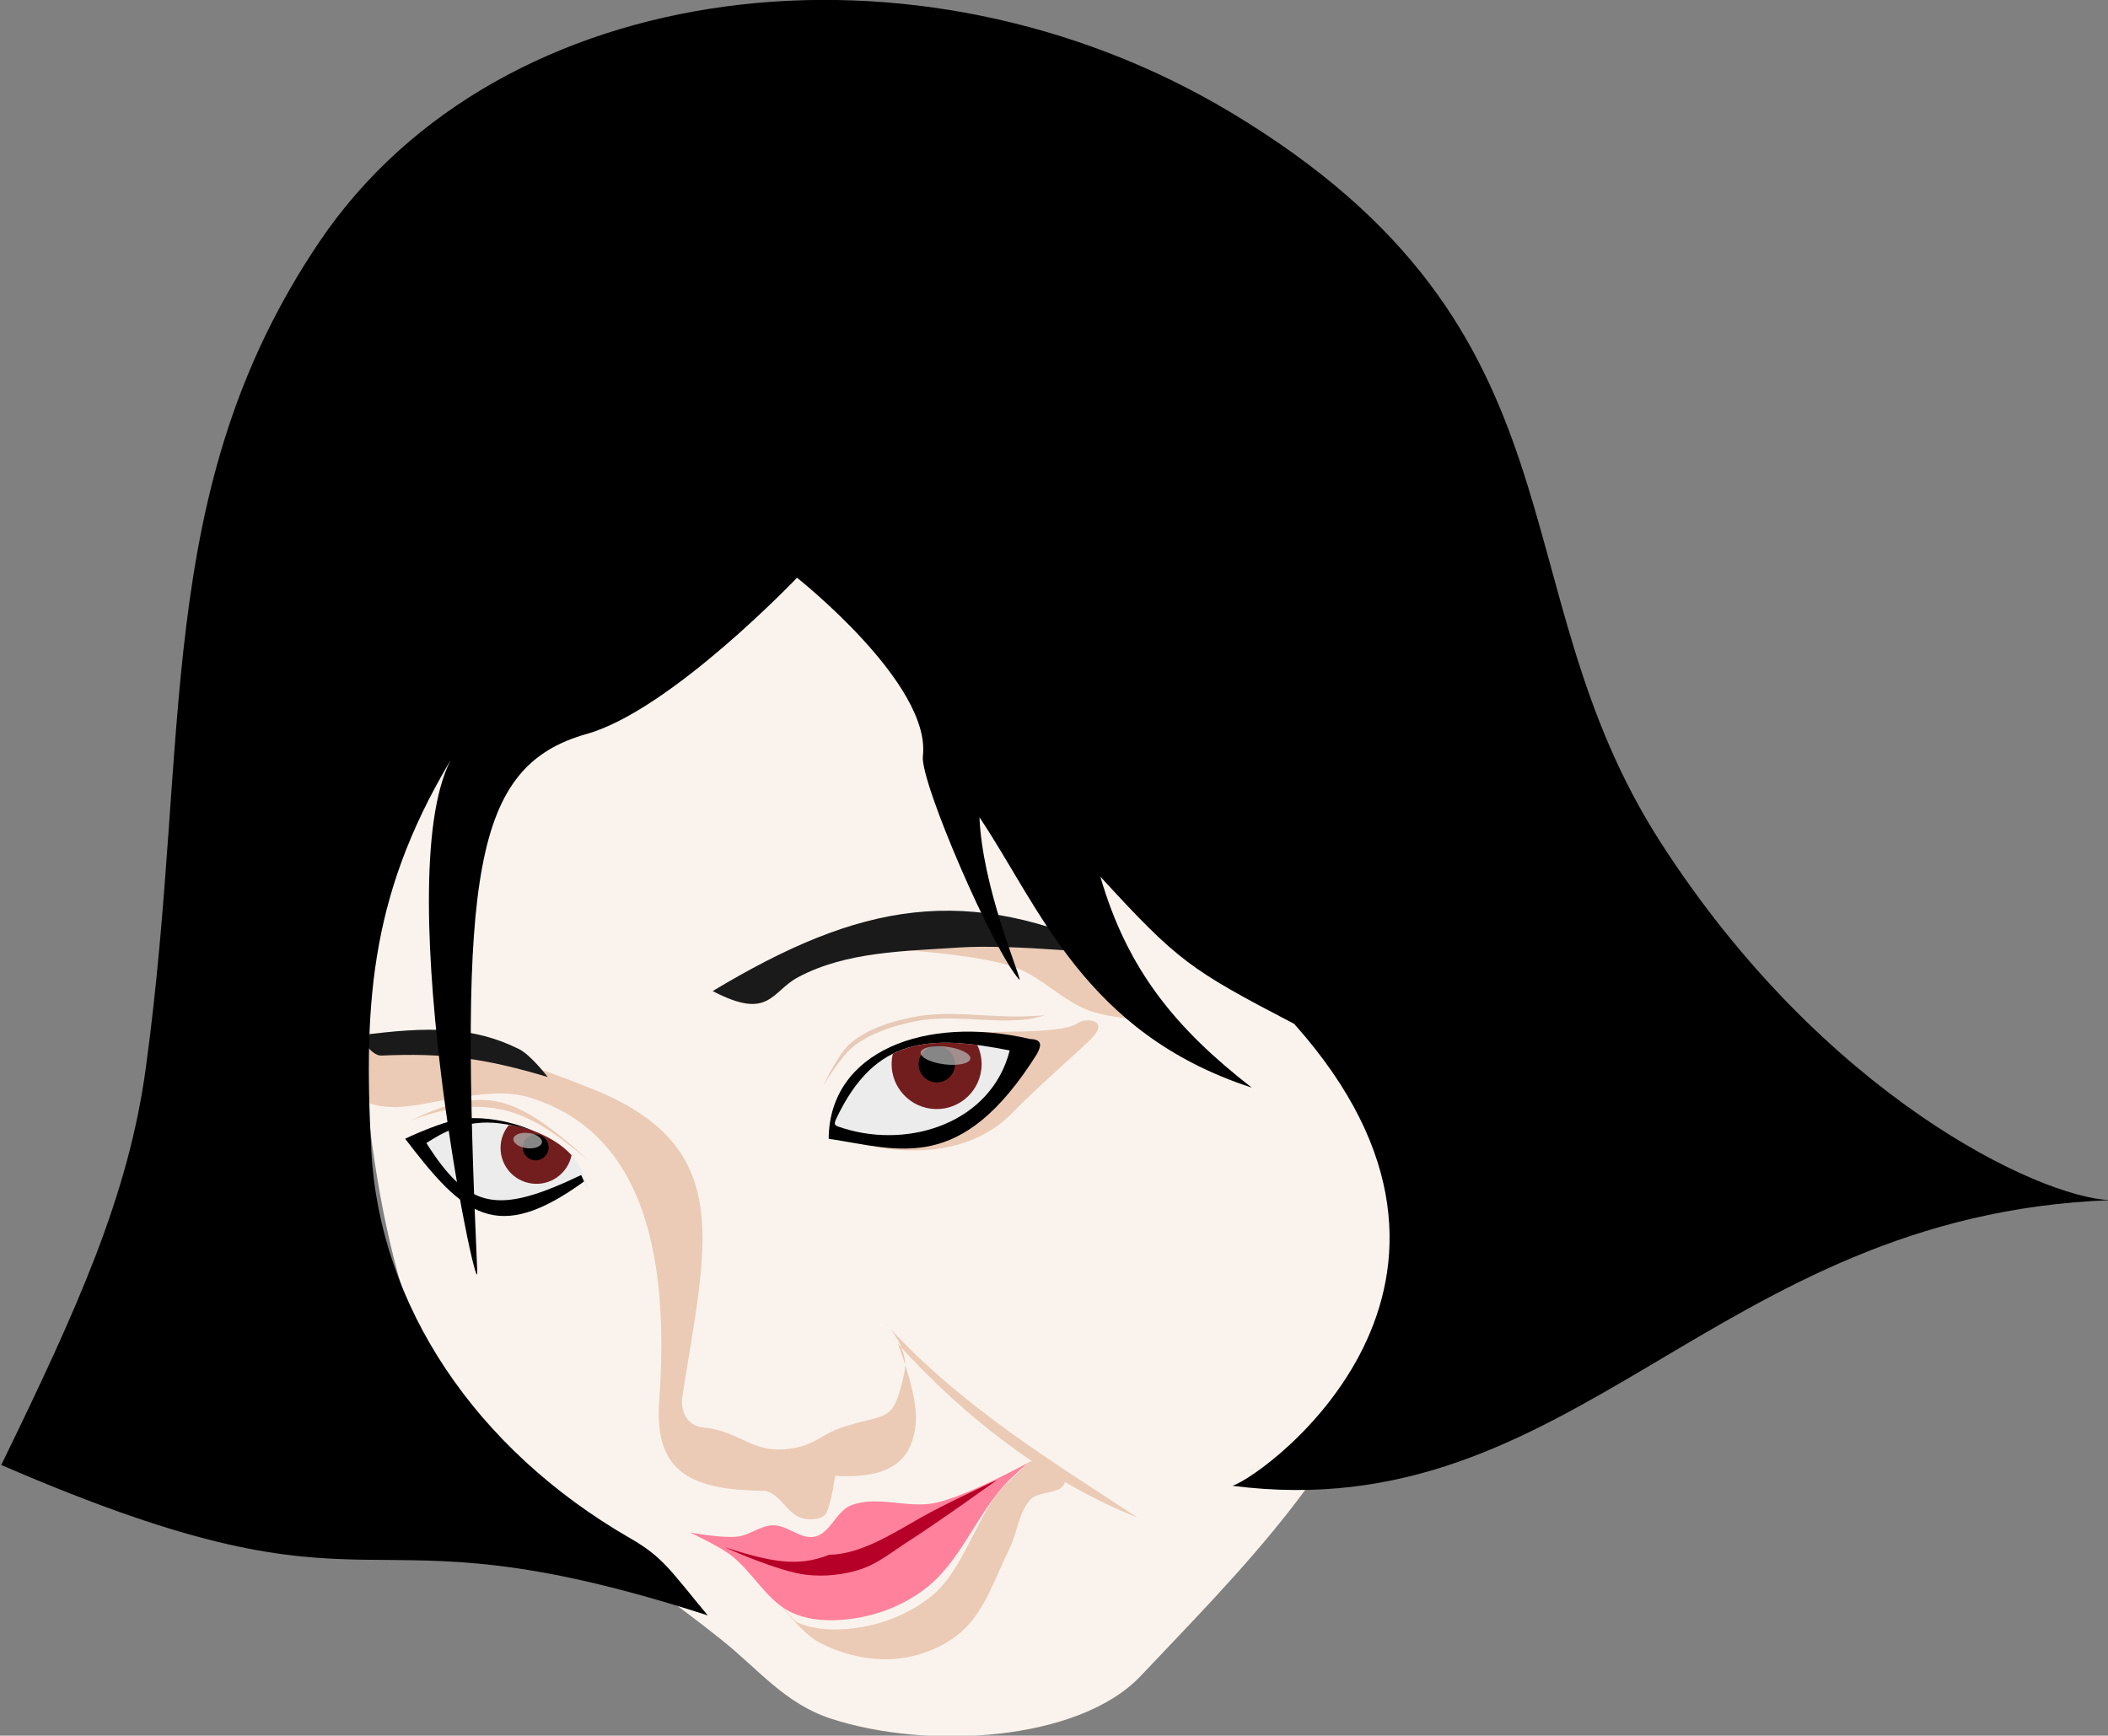 <?xml version="1.0" encoding="UTF-8" standalone="no"?>
<!-- Created with Inkscape (http://www.inkscape.org/) -->
<svg
    xmlns:inkscape="http://www.inkscape.org/namespaces/inkscape"
    xmlns:rdf="http://www.w3.org/1999/02/22-rdf-syntax-ns#"
    xmlns="http://www.w3.org/2000/svg"
    xmlns:cc="http://creativecommons.org/ns#"
    xmlns:dc="http://purl.org/dc/elements/1.1/"
    xmlns:sodipodi="http://sodipodi.sourceforge.net/DTD/sodipodi-0.dtd"
    xmlns:svg="http://www.w3.org/2000/svg"
    xmlns:ns1="http://sozi.baierouge.fr"
    xmlns:xlink="http://www.w3.org/1999/xlink"
    id="svg3052"
    sodipodi:docname="BEAUTY~3.SVG"
    viewBox="0 0 971.52 800"
    version="1.1"
    inkscape:version="0.48.0 r9654"
  >
  <rect x="0" y="0" width="971.52" height="800" fill="#808080" stroke="none"/>
  <sodipodi:namedview
      id="base"
      fit-margin-left="0"
      inkscape:zoom="0.49497476"
      borderopacity="1.0"
      inkscape:current-layer="g4080"
      inkscape:cx="476.96877"
      inkscape:cy="206.43481"
      inkscape:window-maximized="1"
      showgrid="false"
      fit-margin-right="0"
      inkscape:guide-bbox="true"
      inkscape:snap-global="false"
      showguides="true"
      bordercolor="#666666"
      inkscape:window-x="-4"
      inkscape:window-y="-4"
      fit-margin-bottom="0"
      inkscape:window-width="1280"
      inkscape:pageopacity="0.0"
      inkscape:pageshadow="2"
      pagecolor="#ffffff"
      inkscape:document-units="px"
      inkscape:window-height="904"
      fit-margin-top="0"
  />
  <g
      id="layer1"
      inkscape:label="Layer 1"
      inkscape:groupmode="layer"
      transform="translate(-1356.2 148.37)"
    >
    <g
        id="g4080"
        transform="matrix(1.108 .137 -.137 1.108 -100.35 -321.53)"
      >
      <path
          id="path3926"
          sodipodi:nodetypes="ssssssssssccs"
          style="fill:#faf3ed"
          inkscape:connector-curvature="0"
          d="m1508.2 363.79c8.773 57.091 23.952 133.2 62.857 185.71 15.084 20.36 40.57 30.431 61.786 44.286 19.351 12.637 39.97 23.227 59.643 35.357 17.091 10.538 29.222 22.94 48.928 26.786 41.062 8.012 102.64-3.274 124.64-33.214 34.599-47.072 76.816-99.868 86.071-160.71 6.269-41.215-9.24-83.111-19.286-123.57-10.741-43.262-26.932-87.59-46.786-127.5-26.441-53.153-95.714-147.86-99.286-147.86-3.571 0-307.14 63.571-307.14 63.571l-17.857 185.71s42.921 28.601 46.429 51.429z"
      />
      <path
          id="path3892"
          sodipodi:nodetypes="cssssc"
          style="fill:#ebcbb6"
          inkscape:connector-curvature="0"
          d="m1727.5 382.01c0.01 0.01 5.583-6.472 27.518-12.434 14.308-3.889 45.238-5.106 52.125-11.138 3.26-2.855 13.379-3.072 6.072 6.071-5.242 6.558-19.741 22.731-28.214 33.929-22.088 29.19-66.072 19.646-66.072 19.643"
      />
      <path
          id="path3904"
          sodipodi:nodetypes="cccc"
          style="fill:#000000"
          inkscape:connector-curvature="0"
          d="m1711 418.43c-4.142-35.816 33.246-55.765 77.5-51.071 5.36-0.478 4.772 2.443 3.571 5.714-25.055 53.512-51.342 46.158-81.071 45.357z"
      />
      <path
          id="path3906"
          sodipodi:nodetypes="scss"
          style="fill:#ececec"
          inkscape:connector-curvature="0"
          d="m1713.2 409.51c11.672-35.196 33.845-38.858 67.5-36.429-3.871 30.416-35.835 45.373-63.929 40.357-4.125-0.737-4.64-0.706-3.571-3.929z"
      />
      <path
          id="path3908"
          d="m1765.8 372.47c-13.035 0.041-23.949 2.018-32.812 7.906-0.07 0.656-0.125 1.325-0.125 2 0 10.257 8.337 18.562 18.594 18.562s18.563-8.306 18.563-18.562c0-3.636-1.069-7.042-2.875-9.906-0.449-0.003-0.899-0.001-1.344 0z"
          style="fill-opacity:.875;fill:#610000"
          inkscape:connector-curvature="0"
      />
      <path
          id="path3910"
          sodipodi:rx="18.571428"
          sodipodi:ry="18.571428"
          style="fill:#000000"
          sodipodi:type="arc"
          d="m927.5 382.36c0 10.257-8.315 18.571-18.571 18.571-10.257 0-18.571-8.315-18.571-18.571 0-10.257 8.315-18.571 18.571-18.571 10.257 0 18.571 8.315 18.571 18.571z"
          transform="matrix(.404 0 0 .404 1384.3 227.95)"
          sodipodi:cy="382.36221"
          sodipodi:cx="908.92853"
      />
      <path
          id="path3918"
          sodipodi:nodetypes="scsscscccscsscssscs"
          style="fill:#ebcbb6"
          inkscape:connector-curvature="0"
          d="m1612.5 410.22c61.44 16.562 53.52 58.278 51.617 121.4-0.136 5.06 2.796 11.582 10 11.429 16.736-0.357 21.996 9.45 39.322 3.535 7.691-2.626 9.898-6.721 17.179-10.332 18.422-8.863 21.176-3.631 23.225-25.714 1.046-11.271-11.342-20.317-11.342-20.317 34.912 30.623 76.739 49.169 114.1 67.736-36.915-9.511-75.398-31.563-106.95-59.164 0 0 11.036 20.288 11.429 31.429 0.518 14.726-6.127 24.432-30.368 25.995 0 0-0.048 10.647-1.677 15.514-0.943 2.816-5.159 3.691-8.128 3.649-7.667-0.106-10.173-7.955-17.684-9.495-29.453 3.311-46.855-0.726-48.379-31.482-4.288-86.493-36.081-111.87-68.395-117.72-17.659-3.196-41.029 9.036-54.596 10.718-16.322 2.024-23.422-5.274-18.218-18.868 4.513-17.136 53.725-10.482 98.874 1.688z"
      />
      <path
          id="path3920"
          sodipodi:nodetypes="cssssscsssssc"
          style="fill:#ff819c"
          inkscape:connector-curvature="0"
          d="m1674.1 586.78s13.27 0.807 19.643-0.714c4.974-1.188 8.87-5.681 13.929-6.429 5.946-0.878 12.209 4.554 17.857 2.5 6.179-2.247 7.429-11.52 13.214-14.643 10.282-5.551 23.64-1.425 34.643-5.357 13.016-4.652 35.714-21.071 35.714-21.071s-6.008 6.681-8.572 10.357c-10.162 14.571-14.286 33.449-26.786 46.071-7.212 7.283-16.622 12.736-26.429 15.714-8.555 2.598-18.206 3.944-26.786 1.429-11.54-3.384-18.734-15.303-29.286-21.071-5.392-2.948-17.143-6.786-17.143-6.786z"
      />
      <path
          id="path3922"
          sodipodi:nodetypes="ccscsssc"
          style="fill:#b70027"
          inkscape:connector-curvature="0"
          d="m1689.1 591.07c19.438 3.619 30.838 4.588 43.214-2.232 12.717-1.682 25.036-11.967 35.714-19.911 9.609-7.149 29.286-19.286 29.286-19.286s-21.776 20.188-33.214 29.643c-5.891 4.87-11.297 10.678-18.214 13.929-6.744 3.168-14.336 4.91-21.786 5-11.906 0.145-35-7.143-35-7.143z"
      />
      <path
          id="path3924"
          sodipodi:nodetypes="sccssscssssssss"
          style="fill:#ebcbb6"
          inkscape:connector-curvature="0"
          d="m1815 539.45c-2.563 0.187-5.562 1.25-5.562 1.25s-4.117 5.262-9.594 11.75c-9.659 14.422-11.773 36.273-23.982 48.603-7.212 7.283-16.599 12.74-26.406 15.719-8.555 2.598-18.201 3.953-26.781 1.438-1.71-0.501-5.473-4.774-7.018-5.603 0.37 0.367 9.999 9.906 16.281 12.375 10.132 3.982 21.84 5.427 32.5 3.219 9.601-1.989 19.153-6.999 25.719-14.281 8.929-9.903 11.245-24.22 15.719-36.781 2.452-6.886 1.765-15.15 6.062-21.062 3.126-4.3 12.773-3.64 13.219-8.938 0.304-3.608-4.399-6.384-7.844-7.5-0.629-0.204-1.458-0.25-2.312-0.188z"
      />
      <path
          id="path3984"
          d="m1706.1 397.03s5.626-13.091 10.607-17.93c6.486-6.301 15.165-10.257 23.739-13.132 14.673-4.921 30.938-2.85 45.962-6.566 2.43-0.601 7.071-2.525 7.071-2.525s-5.714 1.073-8.586 1.515c-15.273 2.353-31.324 1.108-45.962 6.061-8.644 2.925-17.529 6.95-23.739 13.637-4.766 5.131-9.091 18.94-9.091 18.94z"
          sodipodi:nodetypes="cssscsssc"
          style="fill:#e7cab8"
          inkscape:connector-curvature="0"
      />
      <path
          id="path3986"
          sodipodi:rx="10.354063"
          sodipodi:ry="2.2728431"
          style="opacity:.748;fill:#b3b3b3"
          sodipodi:type="arc"
          d="m1765 379.85c0 1.255-4.636 2.273-10.354 2.273-5.718 0-10.354-1.018-10.354-2.273 0-1.255 4.636-2.273 10.354-2.273 5.718 0 10.354 1.018 10.354 2.273z"
          transform="matrix(1 0 0 1.611 0 -233.52)"
          sodipodi:cy="379.85315"
          sodipodi:cx="1754.6349"
      />
      <path
          id="path3894"
          sodipodi:nodetypes="ccsssc"
          style="fill:#000000"
          inkscape:connector-curvature="0"
          d="m1613.2 448.08c-32.935 30.846-47.996 20.111-75.714-8.214 0 0 15.236-9.827 23.928-11.429 10.102-1.861 20.972-0.757 30.714 2.5 6.547 2.189 12.699 6.112 17.5 11.071 1.633 1.687 3.571 6.071 3.571 6.071z"
      />
      <path
          id="path3896"
          sodipodi:nodetypes="csccc"
          style="fill:#ececec"
          inkscape:connector-curvature="0"
          d="m1546.4 440.58c5.915-5.048 15.034-11.825 28.93-11.789 15.613 0.04 33.529 4.096 39.641 22.861l-3.55-5.819c-32.326 20.695-44.336 19.822-65.022-5.253z"
      />
      <path
          id="path3898"
          d="m1579.3 429c-1.49 2.312-2.375 5.045-2.375 8 0 8.186 6.627 14.812 14.812 14.812 7.789 0 14.149-5.991 14.75-13.625-6.663-5.787-17.778-9.288-27.188-9.188z"
          sodipodi:nodetypes="csscc"
          style="fill-opacity:.875;fill:#610000"
          inkscape:connector-curvature="0"
      />
      <path
          id="path3900"
          sodipodi:rx="14.821428"
          sodipodi:ry="14.821428"
          style="fill:#000000"
          sodipodi:type="arc"
          d="m764.11 437.01c0 8.186-6.636 14.821-14.821 14.821-8.186 0-14.821-6.636-14.821-14.821 0-8.186 6.636-14.821 14.821-14.821 8.186 0 14.821 6.636 14.821 14.821z"
          transform="matrix(.361 0 0 .361 1320.9 279.05)"
          sodipodi:cy="437.00507"
          sodipodi:cx="749.28571"
      />
      <path
          id="path3902"
          sodipodi:nodetypes="ccc"
          style="fill:#ebcbb6"
          inkscape:connector-curvature="0"
          d="m1613.5 439.33c-34.689-24.561-47.17-24.718-75.089-6.964 34.686-18.452 52.974-6.749 75.089 6.964z"
      />
      <path
          id="path3916"
          sodipodi:nodetypes="scscs"
          style="fill:#1a1a1a"
          inkscape:connector-curvature="0"
          d="m1523.5 407.01c25.341-4.284 42.175-4.214 69.286 0.357 0 0-8.003-8.167-13.214-10-19.851-6.981-38.188-4.756-66.071 2.5 0 0 5.768 7.858 10 7.143z"
      />
      <path
          id="path4056"
          d="m1735.4 337.17s28.952-1.585 42.932 1.515c11.784 2.614 21.552 11.522 33.335 14.142 9.045 2.011 27.779 1.01 27.779 1.01s-11.435-24.658-22.728-30.305c-15.962-7.981-53.538 0-53.538 0"
          sodipodi:nodetypes="csscss"
          style="fill:#ebcbb6"
          inkscape:connector-curvature="0"
      />
      <path
          id="path3914"
          sodipodi:nodetypes="csscc"
          style="fill:#1a1a1a"
          inkscape:connector-curvature="0"
          d="m1656 363.79c24.77 9.307 23.898-2.677 34.286-10 18.464-13.016 42.461-16.079 64.643-20.357 21.571-4.16 65.714-5 65.714-5-66.208-22.157-108.95-8.266-164.64 35.357z"
      />
      <path
          id="path3972"
          sodipodi:nodetypes="ssccsscsscscccccccsss"
          style="fill:#000000"
          inkscape:connector-curvature="0"
          d="m1457 76.57c-56.518 110.93-27.494 209.78-29.353 347.88-0.71 52.74-15.566 100.88-39.105 169.55 171.1 50.206 139.72-4.378 297.08 25.855-17.534-16.442-21.189-21.558-35.547-27.617-68.458-28.888-114.64-83.117-125.81-145.6-11.187-62.557-13.347-107.7 14.802-168.89-25.301 45.753 37.746 231 34.676 212.82-27.203-161.1-27.856-206.63 17.679-225.77 33.21-13.957 78.188-74.625 78.188-74.625s60.425 36.654 60.594 66.688c0.06 10.631 38.911 76.673 51.054 86.938-0.823-3.738-19.927-35.984-24.772-64.719 29.113 33.518 53.914 83.134 125.25 96.969-34.191-20.407-56.878-41.918-72.719-78.781 36.149 30.759 41.389 33.509 86.861 50.503 108.07 94.554 11.785 185.75-1.843 192.4 142.71 0.628 182.8-135.22 345.05-161.49-29.447 2.41-122.6-28.246-202.19-123.74-81.407-97.661-52.417-206.22-213.18-277.42-137.51-60.899-306.26-19.592-366.71 99.048z"
      />
      <path
          id="path4058"
          sodipodi:rx="10.354063"
          sodipodi:ry="2.2728431"
          style="opacity:.748;fill:#b3b3b3"
          sodipodi:type="arc"
          d="m1765 379.85c0 1.255-4.636 2.273-10.354 2.273-5.718 0-10.354-1.018-10.354-2.273 0-1.255 4.636-2.273 10.354-2.273 5.718 0 10.354 1.018 10.354 2.273z"
          transform="matrix(.573 0 0 1.389 582.37 -93.186)"
          sodipodi:cy="379.85315"
          sodipodi:cx="1754.6349"
      />
    </g
    >
  </g
  >
</svg
>
